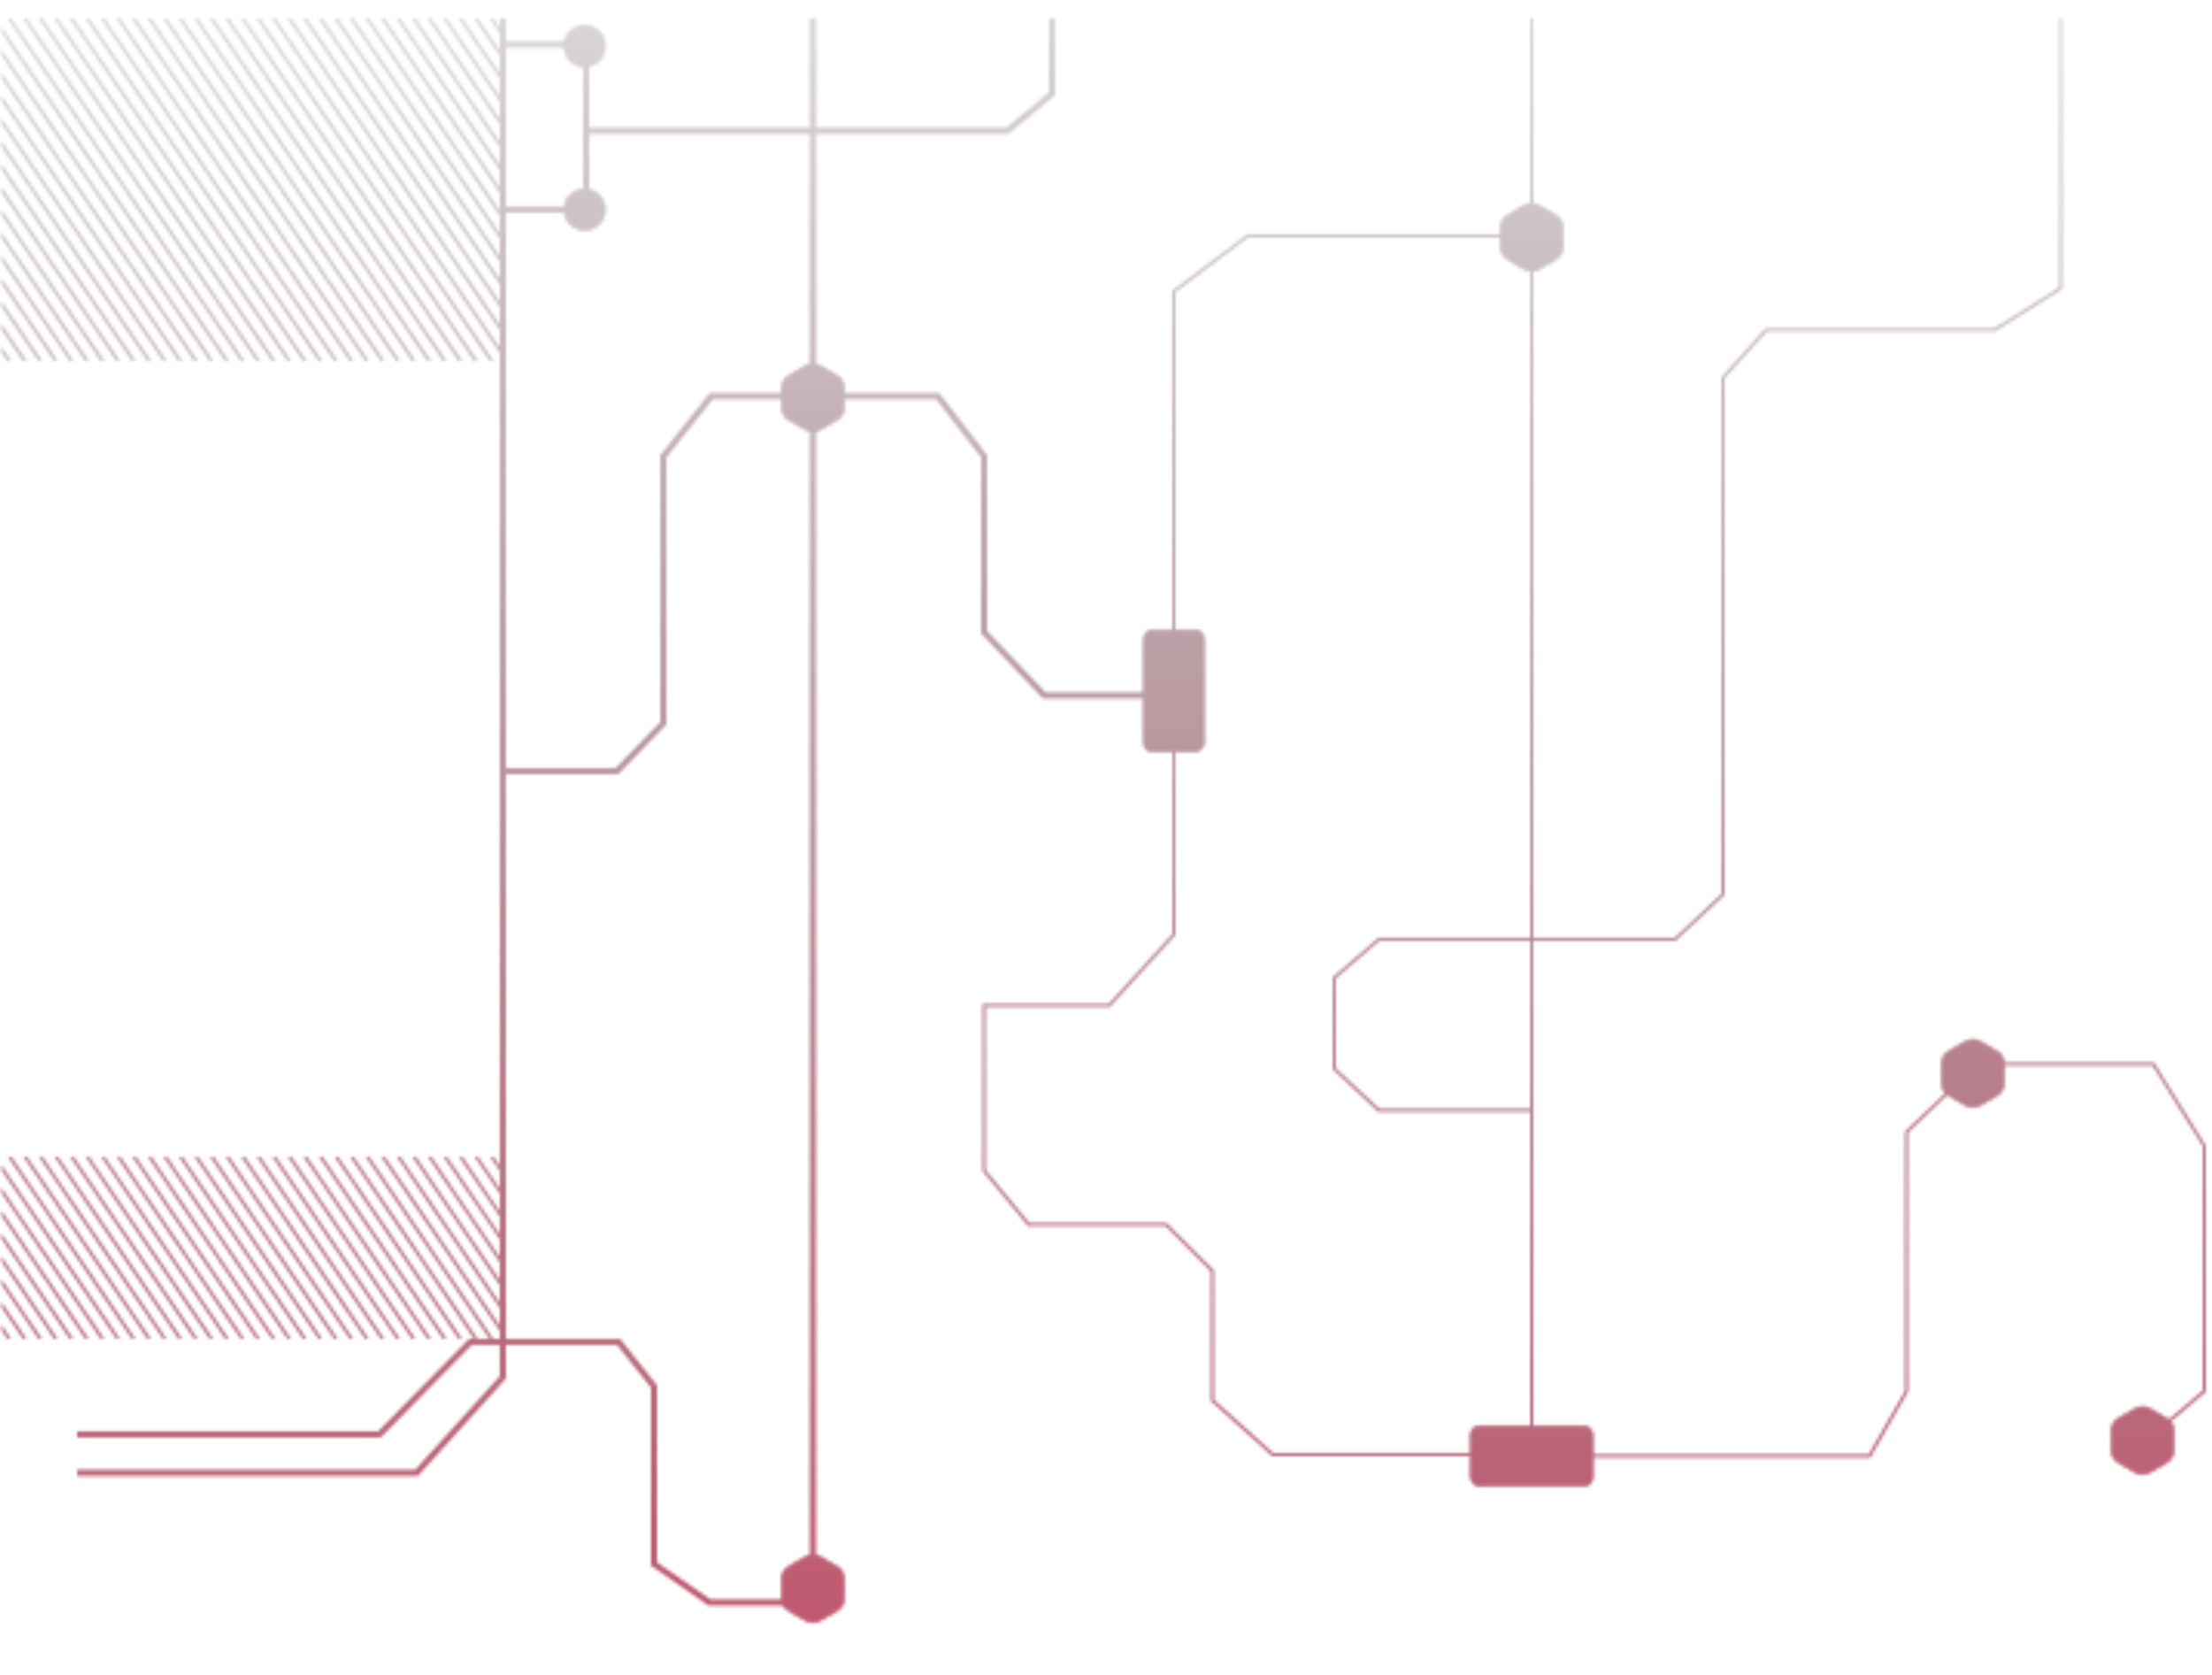 <svg width="717" height="543" viewBox="0 0 717 543" fill="none" xmlns="http://www.w3.org/2000/svg">
<mask id="mask0_5408_9160" style="mask-type:alpha" maskUnits="userSpaceOnUse" x="0" y="2" width="715" height="525">
<path d="M380 225.428H338.5L319 204.928V147.928L304 128.428H230.5L215 147.928V234.428L200 249.928H163" stroke="white" stroke-width="2"/>
<path d="M668 5.928V93.428L646.5 106.928H572.5L558.5 122.428V289.928L543 304.428H496.5H447L432.5 316.928V346.428L447 359.928H496.5" stroke="white"/>
<path d="M698 464.928L714.5 450.928V371.428L698 344.928H641L618 366.928V450.928L606 471.928H496.5V5.928" stroke="white"/>
<path d="M496.5 76.428H404.5L380.5 94.428V302.928L359.5 325.928H319V379.428L333.5 396.928H378L393 411.928V453.928L412.5 471.428H497" stroke="white"/>
<path d="M263.5 5.928V519.428H230L212 506.928V449.428L200.5 434.928H152.5L123 464.928H25" stroke="white" stroke-width="2"/>
<path d="M25 477.428H135L163 446.428V5.928" stroke="white" stroke-width="2"/>
<path d="M163.5 14.428H190V67.928H163.5" stroke="white" stroke-width="2"/>
<path d="M341 5.928V30.428L326.5 42.428H189.798" stroke="white" stroke-width="2"/>
<path d="M695.498 456.065C694.84 455.925 694.16 455.925 693.502 456.065C692.767 456.221 692.07 456.62 690.583 457.478L688.274 458.811C686.787 459.67 686.093 460.073 685.591 460.631C685.141 461.131 684.801 461.721 684.593 462.361C684.361 463.075 684.357 463.878 684.357 465.595V468.261C684.357 469.978 684.361 470.781 684.593 471.496C684.801 472.136 685.141 472.725 685.591 473.225C686.093 473.783 686.787 474.187 688.274 475.045L690.583 476.378C692.07 477.237 692.767 477.635 693.502 477.792C694.16 477.931 694.84 477.931 695.498 477.792C696.233 477.635 696.93 477.237 698.417 476.378L700.726 475.045C702.213 474.187 702.907 473.783 703.409 473.225C703.859 472.725 704.199 472.136 704.407 471.496C704.639 470.781 704.643 469.978 704.643 468.261V465.595C704.643 463.878 704.639 463.075 704.407 462.361C704.199 461.721 703.859 461.131 703.409 460.631C702.907 460.073 702.213 459.67 700.726 458.811L698.417 457.478C696.93 456.62 696.233 456.221 695.498 456.065Z" fill="white" stroke="white" stroke-width="0.5"/>
<rect width="8" height="8" rx="4" transform="matrix(-1 0 0 1 698.5 462.928)" fill="white"/>
<path d="M264.498 504.065C263.84 503.925 263.16 503.925 262.502 504.065C261.767 504.221 261.07 504.62 259.583 505.478L257.274 506.811C255.787 507.67 255.093 508.073 254.591 508.631C254.141 509.131 253.801 509.721 253.593 510.361C253.361 511.075 253.357 511.878 253.357 513.595V516.261C253.357 517.978 253.361 518.781 253.593 519.496C253.801 520.136 254.141 520.725 254.591 521.225C255.093 521.783 255.787 522.187 257.274 523.045L259.583 524.378C261.07 525.237 261.767 525.635 262.502 525.792C263.16 525.931 263.84 525.931 264.498 525.792C265.233 525.635 265.93 525.237 267.417 524.378L269.726 523.045C271.213 522.187 271.907 521.783 272.409 521.225C272.859 520.725 273.199 520.136 273.407 519.496C273.639 518.781 273.643 517.978 273.643 516.261V513.595C273.643 511.878 273.639 511.075 273.407 510.361C273.199 509.721 272.859 509.131 272.409 508.631C271.907 508.073 271.213 507.67 269.726 506.811L267.417 505.478C265.93 504.62 265.233 504.221 264.498 504.065Z" fill="white" stroke="white" stroke-width="0.5"/>
<rect width="8" height="8" rx="4" transform="matrix(-1 0 0 1 267.5 510.928)" fill="white"/>
<path d="M640.498 337.065C639.84 336.925 639.16 336.925 638.502 337.065C637.767 337.221 637.07 337.62 635.583 338.478L633.274 339.811C631.787 340.67 631.093 341.073 630.591 341.631C630.141 342.131 629.801 342.721 629.593 343.361C629.361 344.075 629.357 344.878 629.357 346.595V349.261C629.357 350.978 629.361 351.781 629.593 352.496C629.801 353.136 630.141 353.725 630.591 354.225C631.093 354.783 631.787 355.187 633.274 356.045L635.583 357.378C637.07 358.237 637.767 358.635 638.502 358.792C639.16 358.931 639.84 358.931 640.498 358.792C641.233 358.635 641.93 358.237 643.417 357.378L645.726 356.045C647.213 355.187 647.907 354.783 648.409 354.225C648.859 353.725 649.199 353.136 649.407 352.496C649.639 351.781 649.643 350.978 649.643 349.261V346.595C649.643 344.878 649.639 344.075 649.407 343.361C649.199 342.721 648.859 342.131 648.409 341.631C647.907 341.073 647.213 340.67 645.726 339.811L643.417 338.478C641.93 337.62 641.233 337.221 640.498 337.065Z" fill="white" stroke="white" stroke-width="0.5"/>
<rect width="4" height="4" rx="2" transform="matrix(-1 0 0 1 644.5 342.928)" fill="white"/>
<rect width="4" height="4" rx="2" transform="matrix(-1 0 0 1 638.5 342.928)" fill="white"/>
<rect width="4" height="4" rx="2" transform="matrix(-1 0 0 1 644.5 348.928)" fill="white"/>
<rect width="4" height="4" rx="2" transform="matrix(-1 0 0 1 638.5 348.928)" fill="white"/>
<path d="M497.498 66.065C496.84 65.925 496.16 65.925 495.502 66.065C494.767 66.221 494.07 66.62 492.583 67.478L490.274 68.811C488.787 69.669 488.093 70.073 487.591 70.631C487.141 71.131 486.801 71.721 486.593 72.361C486.361 73.075 486.357 73.878 486.357 75.595V78.261C486.357 79.978 486.361 80.781 486.593 81.496C486.801 82.136 487.141 82.725 487.591 83.225C488.093 83.783 488.787 84.187 490.274 85.045L492.583 86.378C494.07 87.237 494.767 87.635 495.502 87.791C496.16 87.931 496.84 87.931 497.498 87.791C498.233 87.635 498.93 87.237 500.417 86.378L502.726 85.045C504.213 84.187 504.907 83.783 505.409 83.225C505.859 82.725 506.199 82.136 506.407 81.496C506.639 80.781 506.643 79.978 506.643 78.261V75.595C506.643 73.878 506.639 73.075 506.407 72.361C506.199 71.721 505.859 71.131 505.409 70.631C504.907 70.073 504.213 69.669 502.726 68.811L500.417 67.478C498.93 66.62 498.233 66.221 497.498 66.065Z" fill="white" stroke="white" stroke-width="0.5"/>
<rect width="4" height="4" rx="2" transform="matrix(-1 0 0 1 501.5 71.928)" fill="white"/>
<rect width="4" height="4" rx="2" transform="matrix(-1 0 0 1 495.5 71.928)" fill="white"/>
<rect width="4" height="4" rx="2" transform="matrix(-1 0 0 1 501.5 77.928)" fill="white"/>
<rect width="4" height="4" rx="2" transform="matrix(-1 0 0 1 495.5 77.928)" fill="white"/>
<path d="M264.498 118.065C263.84 117.925 263.16 117.925 262.502 118.065C261.767 118.221 261.07 118.62 259.583 119.478L257.274 120.811C255.787 121.67 255.093 122.073 254.591 122.631C254.141 123.131 253.801 123.721 253.593 124.361C253.361 125.075 253.357 125.878 253.357 127.595V130.261C253.357 131.978 253.361 132.781 253.593 133.496C253.801 134.136 254.141 134.725 254.591 135.225C255.093 135.783 255.787 136.187 257.274 137.045L259.583 138.378C261.07 139.237 261.767 139.635 262.502 139.792C263.16 139.931 263.84 139.931 264.498 139.792C265.233 139.635 265.93 139.237 267.417 138.378L269.726 137.045C271.213 136.187 271.907 135.783 272.409 135.225C272.859 134.725 273.199 134.136 273.407 133.496C273.639 132.781 273.643 131.978 273.643 130.261V127.595C273.643 125.878 273.639 125.075 273.407 124.361C273.199 123.721 272.859 123.131 272.409 122.631C271.907 122.073 271.213 121.67 269.726 120.811L267.417 119.478C265.93 118.62 265.233 118.221 264.498 118.065Z" fill="white" stroke="white" stroke-width="0.5"/>
<rect width="4" height="4" rx="2" transform="matrix(-1 0 0 1 268.5 123.928)" fill="white"/>
<rect width="4" height="4" rx="2" transform="matrix(-1 0 0 1 262.5 123.928)" fill="white"/>
<rect width="4" height="4" rx="2" transform="matrix(-1 0 0 1 268.5 129.928)" fill="white"/>
<rect width="4" height="4" rx="2" transform="matrix(-1 0 0 1 262.5 129.928)" fill="white"/>
<rect x="-0.25" y="0.25" width="19.5" height="39.5" rx="2.75" transform="matrix(-1 0 0 1 390 203.928)" fill="white"/>
<rect x="-0.25" y="0.25" width="19.5" height="39.5" rx="2.75" transform="matrix(-1 0 0 1 390 203.928)" stroke="white" stroke-width="0.5"/>
<rect opacity="0.6" width="16" height="3" rx="1.5" transform="matrix(-1 0 0 1 388.5 205.928)" fill="white"/>
<rect opacity="0.8" width="16" height="3" rx="1.5" transform="matrix(-1 0 0 1 388.5 210.928)" fill="white"/>
<rect width="16" height="3" rx="1.5" transform="matrix(-1 0 0 1 388.5 215.928)" fill="white"/>
<rect x="-0.25" y="-0.25" width="19.5" height="39.5" rx="2.75" transform="matrix(0 -1 -1 0 516 481.428)" fill="white"/>
<rect x="-0.25" y="-0.25" width="19.5" height="39.5" rx="2.75" transform="matrix(0 -1 -1 0 516 481.428)" stroke="white" stroke-width="0.5"/>
<rect opacity="0.6" width="16" height="3" rx="1.5" transform="matrix(0 -1 -1 0 514.5 479.928)" fill="white"/>
<rect opacity="0.8" width="16" height="3" rx="1.5" transform="matrix(0 -1 -1 0 509.5 479.928)" fill="white"/>
<rect width="16" height="3" rx="1.5" transform="matrix(0 -1 -1 0 504.5 479.928)" fill="white"/>
<path d="M192.839 9.145C190.773 7.952 188.227 7.952 186.161 9.145C184.095 10.338 182.822 12.542 182.822 14.928C182.822 17.314 184.095 19.518 186.161 20.711C188.227 21.904 190.773 21.904 192.839 20.711C194.905 19.518 196.178 17.314 196.178 14.928C196.178 12.542 194.905 10.338 192.839 9.145Z" fill="white" stroke="white" stroke-width="0.5"/>
<rect width="4" height="4" rx="2" transform="matrix(-1 0 0 1 191.5 12.928)" fill="white"/>
<path d="M192.839 62.145C190.773 60.952 188.227 60.952 186.161 62.145C184.095 63.338 182.822 65.542 182.822 67.928C182.822 70.314 184.095 72.519 186.161 73.711C188.227 74.904 190.773 74.904 192.839 73.711C194.905 72.519 196.178 70.314 196.178 67.928C196.178 65.542 194.905 63.338 192.839 62.145Z" fill="white" stroke="white" stroke-width="0.5"/>
<rect width="4" height="4" rx="2" transform="matrix(-1 0 0 1 191.5 65.928)" fill="white"/>
<g clip-path="url(#clip0_5408_9160)">
<line y1="-0.5" x2="261.276" y2="-0.5" transform="matrix(0.563 0.827 0.827 -0.563 114.5 -120.072)" stroke="white"/>
<line y1="-0.5" x2="261.276" y2="-0.5" transform="matrix(0.563 0.827 0.827 -0.563 111.5 -117.072)" stroke="white"/>
<line y1="-0.5" x2="261.276" y2="-0.5" transform="matrix(0.563 0.827 0.827 -0.563 108.5 -114.072)" stroke="white"/>
<line y1="-0.5" x2="261.276" y2="-0.5" transform="matrix(0.563 0.827 0.827 -0.563 105.5 -111.072)" stroke="white"/>
<line y1="-0.5" x2="261.276" y2="-0.5" transform="matrix(0.563 0.827 0.827 -0.563 102.5 -108.072)" stroke="white"/>
<line y1="-0.5" x2="261.276" y2="-0.5" transform="matrix(0.563 0.827 0.827 -0.563 99.5 -105.072)" stroke="white"/>
<line y1="-0.5" x2="261.276" y2="-0.5" transform="matrix(0.563 0.827 0.827 -0.563 96.5 -102.072)" stroke="white"/>
<line y1="-0.5" x2="261.276" y2="-0.5" transform="matrix(0.563 0.827 0.827 -0.563 93.5 -99.072)" stroke="white"/>
<line y1="-0.5" x2="261.276" y2="-0.5" transform="matrix(0.563 0.827 0.827 -0.563 90.5 -96.072)" stroke="white"/>
<line y1="-0.5" x2="261.276" y2="-0.5" transform="matrix(0.563 0.827 0.827 -0.563 87.5 -93.072)" stroke="white"/>
<line y1="-0.5" x2="261.276" y2="-0.5" transform="matrix(0.563 0.827 0.827 -0.563 84.5 -90.072)" stroke="white"/>
<line y1="-0.5" x2="261.276" y2="-0.5" transform="matrix(0.563 0.827 0.827 -0.563 81.5 -87.072)" stroke="white"/>
<line y1="-0.5" x2="261.276" y2="-0.5" transform="matrix(0.563 0.827 0.827 -0.563 78.5 -84.072)" stroke="white"/>
<line y1="-0.5" x2="261.276" y2="-0.5" transform="matrix(0.563 0.827 0.827 -0.563 75.5 -81.072)" stroke="white"/>
<line y1="-0.5" x2="261.276" y2="-0.5" transform="matrix(0.563 0.827 0.827 -0.563 72.5 -78.072)" stroke="white"/>
<line y1="-0.5" x2="261.276" y2="-0.5" transform="matrix(0.563 0.827 0.827 -0.563 69.5 -75.072)" stroke="white"/>
<line y1="-0.5" x2="261.276" y2="-0.5" transform="matrix(0.563 0.827 0.827 -0.563 66.5 -72.072)" stroke="white"/>
<line y1="-0.5" x2="261.276" y2="-0.5" transform="matrix(0.563 0.827 0.827 -0.563 63.5 -69.072)" stroke="white"/>
<line y1="-0.5" x2="261.276" y2="-0.5" transform="matrix(0.563 0.827 0.827 -0.563 60.5 -66.072)" stroke="white"/>
<line y1="-0.5" x2="261.276" y2="-0.5" transform="matrix(0.563 0.827 0.827 -0.563 57.5 -63.072)" stroke="white"/>
<line y1="-0.5" x2="261.276" y2="-0.5" transform="matrix(0.563 0.827 0.827 -0.563 54.5 -60.072)" stroke="white"/>
<line y1="-0.5" x2="261.276" y2="-0.5" transform="matrix(0.563 0.827 0.827 -0.563 51.5 -57.072)" stroke="white"/>
<line y1="-0.5" x2="261.276" y2="-0.5" transform="matrix(0.563 0.827 0.827 -0.563 48.5 -54.072)" stroke="white"/>
<line y1="-0.5" x2="261.276" y2="-0.5" transform="matrix(0.563 0.827 0.827 -0.563 45.5 -51.072)" stroke="white"/>
<line y1="-0.5" x2="261.276" y2="-0.5" transform="matrix(0.563 0.827 0.827 -0.563 42.5 -48.072)" stroke="white"/>
<line y1="-0.5" x2="261.276" y2="-0.5" transform="matrix(0.563 0.827 0.827 -0.563 39.5 -45.072)" stroke="white"/>
<line y1="-0.5" x2="261.276" y2="-0.5" transform="matrix(0.563 0.827 0.827 -0.563 36.5 -42.072)" stroke="white"/>
<line y1="-0.5" x2="261.276" y2="-0.5" transform="matrix(0.563 0.827 0.827 -0.563 33.5 -39.072)" stroke="white"/>
<line y1="-0.5" x2="261.276" y2="-0.5" transform="matrix(0.563 0.827 0.827 -0.563 30.5 -36.072)" stroke="white"/>
<line y1="-0.5" x2="261.276" y2="-0.5" transform="matrix(0.563 0.827 0.827 -0.563 27.5 -33.072)" stroke="white"/>
<line y1="-0.5" x2="261.276" y2="-0.5" transform="matrix(0.563 0.827 0.827 -0.563 24.5 -30.072)" stroke="white"/>
<line y1="-0.5" x2="261.276" y2="-0.5" transform="matrix(0.563 0.827 0.827 -0.563 21.5 -27.072)" stroke="white"/>
<line y1="-0.5" x2="261.276" y2="-0.5" transform="matrix(0.563 0.827 0.827 -0.563 18.5 -24.072)" stroke="white"/>
<line y1="-0.5" x2="261.276" y2="-0.5" transform="matrix(0.563 0.827 0.827 -0.563 15.5 -21.072)" stroke="white"/>
<line y1="-0.5" x2="261.276" y2="-0.5" transform="matrix(0.563 0.827 0.827 -0.563 12.5 -18.072)" stroke="white"/>
<line y1="-0.5" x2="261.276" y2="-0.5" transform="matrix(0.563 0.827 0.827 -0.563 9.5 -15.072)" stroke="white"/>
<line y1="-0.5" x2="261.276" y2="-0.5" transform="matrix(0.563 0.827 0.827 -0.563 6.5 -12.072)" stroke="white"/>
<line y1="-0.5" x2="261.276" y2="-0.5" transform="matrix(0.563 0.827 0.827 -0.563 3.5 -9.072)" stroke="white"/>
<line y1="-0.5" x2="261.276" y2="-0.5" transform="matrix(0.563 0.827 0.827 -0.563 0.5 -6.072)" stroke="white"/>
<line y1="-0.5" x2="261.276" y2="-0.5" transform="matrix(0.563 0.827 0.827 -0.563 -2.5 -3.072)" stroke="white"/>
<line y1="-0.5" x2="261.276" y2="-0.5" transform="matrix(0.563 0.827 0.827 -0.563 -5.5 -0.072)" stroke="white"/>
<line y1="-0.5" x2="261.276" y2="-0.5" transform="matrix(0.563 0.827 0.827 -0.563 -8.5 2.928)" stroke="white"/>
<line y1="-0.5" x2="261.276" y2="-0.5" transform="matrix(0.563 0.827 0.827 -0.563 -11.5 5.928)" stroke="white"/>
<line y1="-0.5" x2="261.276" y2="-0.5" transform="matrix(0.563 0.827 0.827 -0.563 -14.5 8.928)" stroke="white"/>
<line y1="-0.5" x2="261.276" y2="-0.5" transform="matrix(0.563 0.827 0.827 -0.563 -17.5 11.928)" stroke="white"/>
<line y1="-0.5" x2="261.276" y2="-0.5" transform="matrix(0.563 0.827 0.827 -0.563 -20.5 14.928)" stroke="white"/>
<line y1="-0.5" x2="261.276" y2="-0.5" transform="matrix(0.563 0.827 0.827 -0.563 -23.5 17.928)" stroke="white"/>
<line y1="-0.5" x2="261.276" y2="-0.5" transform="matrix(0.563 0.827 0.827 -0.563 -26.5 20.928)" stroke="white"/>
<line y1="-0.5" x2="261.276" y2="-0.5" transform="matrix(0.563 0.827 0.827 -0.563 -29.5 23.928)" stroke="white"/>
<line y1="-0.5" x2="261.276" y2="-0.5" transform="matrix(0.563 0.827 0.827 -0.563 -32.5 26.928)" stroke="white"/>
<line y1="-0.5" x2="261.276" y2="-0.5" transform="matrix(0.563 0.827 0.827 -0.563 -35.5 29.928)" stroke="white"/>
<line y1="-0.5" x2="261.276" y2="-0.5" transform="matrix(0.563 0.827 0.827 -0.563 -38.5 32.928)" stroke="white"/>
<line y1="-0.5" x2="261.276" y2="-0.5" transform="matrix(0.563 0.827 0.827 -0.563 -41.5 35.928)" stroke="white"/>
<line y1="-0.5" x2="261.276" y2="-0.5" transform="matrix(0.563 0.827 0.827 -0.563 -44.5 38.928)" stroke="white"/>
<line y1="-0.5" x2="261.276" y2="-0.5" transform="matrix(0.563 0.827 0.827 -0.563 -47.5 41.928)" stroke="white"/>
<line y1="-0.5" x2="261.276" y2="-0.5" transform="matrix(0.563 0.827 0.827 -0.563 -50.5 44.928)" stroke="white"/>
<line y1="-0.5" x2="261.276" y2="-0.5" transform="matrix(0.563 0.827 0.827 -0.563 -53.5 47.928)" stroke="white"/>
<line y1="-0.5" x2="261.276" y2="-0.5" transform="matrix(0.563 0.827 0.827 -0.563 -56.5 50.928)" stroke="white"/>
<line y1="-0.5" x2="261.276" y2="-0.5" transform="matrix(0.563 0.827 0.827 -0.563 -59.5 53.928)" stroke="white"/>
<line y1="-0.5" x2="261.276" y2="-0.5" transform="matrix(0.563 0.827 0.827 -0.563 -62.5 56.928)" stroke="white"/>
<line y1="-0.5" x2="261.276" y2="-0.5" transform="matrix(0.563 0.827 0.827 -0.563 -65.5 59.928)" stroke="white"/>
<line y1="-0.5" x2="261.276" y2="-0.5" transform="matrix(0.563 0.827 0.827 -0.563 -68.5 62.928)" stroke="white"/>
<line y1="-0.5" x2="261.276" y2="-0.5" transform="matrix(0.563 0.827 0.827 -0.563 -71.5 65.928)" stroke="white"/>
<line y1="-0.5" x2="261.276" y2="-0.5" transform="matrix(0.563 0.827 0.827 -0.563 -74.5 68.928)" stroke="white"/>
<line y1="-0.5" x2="261.276" y2="-0.5" transform="matrix(0.563 0.827 0.827 -0.563 -77.5 71.928)" stroke="white"/>
<line y1="-0.5" x2="261.276" y2="-0.5" transform="matrix(0.563 0.827 0.827 -0.563 -80.5 74.928)" stroke="white"/>
<line y1="-0.5" x2="261.276" y2="-0.5" transform="matrix(0.563 0.827 0.827 -0.563 -83.5 77.928)" stroke="white"/>
<line y1="-0.5" x2="261.276" y2="-0.5" transform="matrix(0.563 0.827 0.827 -0.563 -86.5 80.928)" stroke="white"/>
<line y1="-0.5" x2="261.276" y2="-0.5" transform="matrix(0.563 0.827 0.827 -0.563 -89.5 83.928)" stroke="white"/>
<line y1="-0.5" x2="261.276" y2="-0.5" transform="matrix(0.563 0.827 0.827 -0.563 -92.5 86.928)" stroke="white"/>
<line y1="-0.5" x2="261.276" y2="-0.5" transform="matrix(0.563 0.827 0.827 -0.563 -95.5 89.928)" stroke="white"/>
</g>
<g clip-path="url(#clip1_5408_9160)">
<line y1="-0.5" x2="261.276" y2="-0.5" transform="matrix(0.563 0.827 0.827 -0.563 114.5 196.928)" stroke="white"/>
<line y1="-0.5" x2="261.276" y2="-0.5" transform="matrix(0.563 0.827 0.827 -0.563 111.5 199.928)" stroke="white"/>
<line y1="-0.5" x2="261.276" y2="-0.5" transform="matrix(0.563 0.827 0.827 -0.563 108.5 202.928)" stroke="white"/>
<line y1="-0.5" x2="261.276" y2="-0.5" transform="matrix(0.563 0.827 0.827 -0.563 105.5 205.928)" stroke="white"/>
<line y1="-0.5" x2="261.276" y2="-0.5" transform="matrix(0.563 0.827 0.827 -0.563 102.5 208.928)" stroke="white"/>
<line y1="-0.5" x2="261.276" y2="-0.5" transform="matrix(0.563 0.827 0.827 -0.563 99.5 211.928)" stroke="white"/>
<line y1="-0.5" x2="261.276" y2="-0.5" transform="matrix(0.563 0.827 0.827 -0.563 96.5 214.928)" stroke="white"/>
<line y1="-0.5" x2="261.276" y2="-0.5" transform="matrix(0.563 0.827 0.827 -0.563 93.5 217.928)" stroke="white"/>
<line y1="-0.5" x2="261.276" y2="-0.5" transform="matrix(0.563 0.827 0.827 -0.563 90.5 220.928)" stroke="white"/>
<line y1="-0.5" x2="261.276" y2="-0.5" transform="matrix(0.563 0.827 0.827 -0.563 87.5 223.928)" stroke="white"/>
<line y1="-0.5" x2="261.276" y2="-0.5" transform="matrix(0.563 0.827 0.827 -0.563 84.5 226.928)" stroke="white"/>
<line y1="-0.5" x2="261.276" y2="-0.5" transform="matrix(0.563 0.827 0.827 -0.563 81.5 229.928)" stroke="white"/>
<line y1="-0.5" x2="261.276" y2="-0.5" transform="matrix(0.563 0.827 0.827 -0.563 78.5 232.928)" stroke="white"/>
<line y1="-0.5" x2="261.276" y2="-0.5" transform="matrix(0.563 0.827 0.827 -0.563 75.5 235.928)" stroke="white"/>
<line y1="-0.5" x2="261.276" y2="-0.5" transform="matrix(0.563 0.827 0.827 -0.563 72.5 238.928)" stroke="white"/>
<line y1="-0.5" x2="261.276" y2="-0.5" transform="matrix(0.563 0.827 0.827 -0.563 69.5 241.928)" stroke="white"/>
<line y1="-0.5" x2="261.276" y2="-0.5" transform="matrix(0.563 0.827 0.827 -0.563 66.5 244.928)" stroke="white"/>
<line y1="-0.5" x2="261.276" y2="-0.5" transform="matrix(0.563 0.827 0.827 -0.563 63.5 247.928)" stroke="white"/>
<line y1="-0.5" x2="261.276" y2="-0.5" transform="matrix(0.563 0.827 0.827 -0.563 60.5 250.928)" stroke="white"/>
<line y1="-0.5" x2="261.276" y2="-0.5" transform="matrix(0.563 0.827 0.827 -0.563 57.5 253.928)" stroke="white"/>
<line y1="-0.5" x2="261.276" y2="-0.5" transform="matrix(0.563 0.827 0.827 -0.563 54.5 256.928)" stroke="white"/>
<line y1="-0.5" x2="261.276" y2="-0.5" transform="matrix(0.563 0.827 0.827 -0.563 51.5 259.928)" stroke="white"/>
<line y1="-0.5" x2="261.276" y2="-0.5" transform="matrix(0.563 0.827 0.827 -0.563 48.5 262.928)" stroke="white"/>
<line y1="-0.5" x2="261.276" y2="-0.5" transform="matrix(0.563 0.827 0.827 -0.563 45.5 265.928)" stroke="white"/>
<line y1="-0.5" x2="261.276" y2="-0.5" transform="matrix(0.563 0.827 0.827 -0.563 42.5 268.928)" stroke="white"/>
<line y1="-0.5" x2="261.276" y2="-0.5" transform="matrix(0.563 0.827 0.827 -0.563 39.5 271.928)" stroke="white"/>
<line y1="-0.5" x2="261.276" y2="-0.5" transform="matrix(0.563 0.827 0.827 -0.563 36.5 274.928)" stroke="white"/>
<line y1="-0.5" x2="261.276" y2="-0.5" transform="matrix(0.563 0.827 0.827 -0.563 33.5 277.928)" stroke="white"/>
<line y1="-0.5" x2="261.276" y2="-0.5" transform="matrix(0.563 0.827 0.827 -0.563 30.5 280.928)" stroke="white"/>
<line y1="-0.5" x2="261.276" y2="-0.5" transform="matrix(0.563 0.827 0.827 -0.563 27.5 283.928)" stroke="white"/>
<line y1="-0.5" x2="261.276" y2="-0.5" transform="matrix(0.563 0.827 0.827 -0.563 24.5 286.928)" stroke="white"/>
<line y1="-0.5" x2="261.276" y2="-0.5" transform="matrix(0.563 0.827 0.827 -0.563 21.5 289.928)" stroke="white"/>
<line y1="-0.5" x2="261.276" y2="-0.5" transform="matrix(0.563 0.827 0.827 -0.563 18.5 292.928)" stroke="white"/>
<line y1="-0.5" x2="261.276" y2="-0.5" transform="matrix(0.563 0.827 0.827 -0.563 15.5 295.928)" stroke="white"/>
<line y1="-0.5" x2="261.276" y2="-0.5" transform="matrix(0.563 0.827 0.827 -0.563 12.5 298.928)" stroke="white"/>
<line y1="-0.5" x2="261.276" y2="-0.5" transform="matrix(0.563 0.827 0.827 -0.563 9.5 301.928)" stroke="white"/>
<line y1="-0.5" x2="261.276" y2="-0.5" transform="matrix(0.563 0.827 0.827 -0.563 6.5 304.928)" stroke="white"/>
<line y1="-0.5" x2="261.276" y2="-0.5" transform="matrix(0.563 0.827 0.827 -0.563 3.5 307.928)" stroke="white"/>
<line y1="-0.5" x2="261.276" y2="-0.5" transform="matrix(0.563 0.827 0.827 -0.563 0.5 310.928)" stroke="white"/>
<line y1="-0.5" x2="261.276" y2="-0.5" transform="matrix(0.563 0.827 0.827 -0.563 -2.5 313.928)" stroke="white"/>
<line y1="-0.5" x2="261.276" y2="-0.5" transform="matrix(0.563 0.827 0.827 -0.563 -5.5 316.928)" stroke="white"/>
<line y1="-0.5" x2="261.276" y2="-0.5" transform="matrix(0.563 0.827 0.827 -0.563 -8.5 319.928)" stroke="white"/>
<line y1="-0.5" x2="261.276" y2="-0.5" transform="matrix(0.563 0.827 0.827 -0.563 -11.5 322.928)" stroke="white"/>
<line y1="-0.5" x2="261.276" y2="-0.5" transform="matrix(0.563 0.827 0.827 -0.563 -14.5 325.928)" stroke="white"/>
<line y1="-0.5" x2="261.276" y2="-0.5" transform="matrix(0.563 0.827 0.827 -0.563 -17.5 328.928)" stroke="white"/>
<line y1="-0.5" x2="261.276" y2="-0.5" transform="matrix(0.563 0.827 0.827 -0.563 -20.5 331.928)" stroke="white"/>
<line y1="-0.5" x2="261.276" y2="-0.5" transform="matrix(0.563 0.827 0.827 -0.563 -23.5 334.928)" stroke="white"/>
<line y1="-0.5" x2="261.276" y2="-0.5" transform="matrix(0.563 0.827 0.827 -0.563 -26.5 337.928)" stroke="white"/>
<line y1="-0.5" x2="261.276" y2="-0.5" transform="matrix(0.563 0.827 0.827 -0.563 -29.5 340.928)" stroke="white"/>
<line y1="-0.5" x2="261.276" y2="-0.5" transform="matrix(0.563 0.827 0.827 -0.563 -32.5 343.928)" stroke="white"/>
<line y1="-0.5" x2="261.276" y2="-0.5" transform="matrix(0.563 0.827 0.827 -0.563 -35.5 346.928)" stroke="white"/>
<line y1="-0.5" x2="261.276" y2="-0.5" transform="matrix(0.563 0.827 0.827 -0.563 -38.5 349.928)" stroke="white"/>
<line y1="-0.5" x2="261.276" y2="-0.5" transform="matrix(0.563 0.827 0.827 -0.563 -41.5 352.928)" stroke="white"/>
<line y1="-0.5" x2="261.276" y2="-0.5" transform="matrix(0.563 0.827 0.827 -0.563 -44.5 355.928)" stroke="white"/>
<line y1="-0.5" x2="261.276" y2="-0.5" transform="matrix(0.563 0.827 0.827 -0.563 -47.5 358.928)" stroke="white"/>
<line y1="-0.5" x2="261.276" y2="-0.5" transform="matrix(0.563 0.827 0.827 -0.563 -50.5 361.928)" stroke="white"/>
<line y1="-0.5" x2="261.276" y2="-0.5" transform="matrix(0.563 0.827 0.827 -0.563 -53.5 364.928)" stroke="white"/>
<line y1="-0.5" x2="261.276" y2="-0.5" transform="matrix(0.563 0.827 0.827 -0.563 -56.5 367.928)" stroke="white"/>
<line y1="-0.5" x2="261.276" y2="-0.5" transform="matrix(0.563 0.827 0.827 -0.563 -59.5 370.928)" stroke="white"/>
<line y1="-0.5" x2="261.276" y2="-0.5" transform="matrix(0.563 0.827 0.827 -0.563 -62.5 373.928)" stroke="white"/>
<line y1="-0.5" x2="261.276" y2="-0.5" transform="matrix(0.563 0.827 0.827 -0.563 -65.5 376.928)" stroke="white"/>
<line y1="-0.5" x2="261.276" y2="-0.5" transform="matrix(0.563 0.827 0.827 -0.563 -68.5 379.928)" stroke="white"/>
<line y1="-0.5" x2="261.276" y2="-0.5" transform="matrix(0.563 0.827 0.827 -0.563 -71.5 382.928)" stroke="white"/>
<line y1="-0.5" x2="261.276" y2="-0.5" transform="matrix(0.563 0.827 0.827 -0.563 -74.5 385.928)" stroke="white"/>
<line y1="-0.5" x2="261.276" y2="-0.5" transform="matrix(0.563 0.827 0.827 -0.563 -77.5 388.928)" stroke="white"/>
<line y1="-0.5" x2="261.276" y2="-0.5" transform="matrix(0.563 0.827 0.827 -0.563 -80.5 391.928)" stroke="white"/>
<line y1="-0.5" x2="261.276" y2="-0.5" transform="matrix(0.563 0.827 0.827 -0.563 -83.5 394.928)" stroke="white"/>
<line y1="-0.5" x2="261.276" y2="-0.5" transform="matrix(0.563 0.827 0.827 -0.563 -86.5 397.928)" stroke="white"/>
<line y1="-0.5" x2="261.276" y2="-0.5" transform="matrix(0.563 0.827 0.827 -0.563 -89.5 400.928)" stroke="white"/>
<line y1="-0.5" x2="261.276" y2="-0.5" transform="matrix(0.563 0.827 0.827 -0.563 -92.5 403.928)" stroke="white"/>
<line y1="-0.5" x2="261.276" y2="-0.5" transform="matrix(0.563 0.827 0.827 -0.563 -95.5 406.928)" stroke="white"/>
</g>
</mask>
<g mask="url(#mask0_5408_9160)">
<rect x="-327" y="-146.072" width="1443" height="872" fill="url(#paint0_linear_5408_9160)"/>
</g>
<defs>
<linearGradient id="paint0_linear_5408_9160" x1="394.5" y1="-146.072" x2="394.5" y2="725.928" gradientUnits="userSpaceOnUse">
<stop stop-opacity="0"/>
<stop offset="1" stop-color="#E1335A"/>
</linearGradient>
<clipPath id="clip0_5408_9160">
<rect width="162" height="111" fill="white" transform="matrix(-1 0 0 1 162.5 5.928)"/>
</clipPath>
<clipPath id="clip1_5408_9160">
<rect width="162" height="59" fill="white" transform="matrix(-1 0 0 1 162.5 374.928)"/>
</clipPath>
</defs>
</svg>
